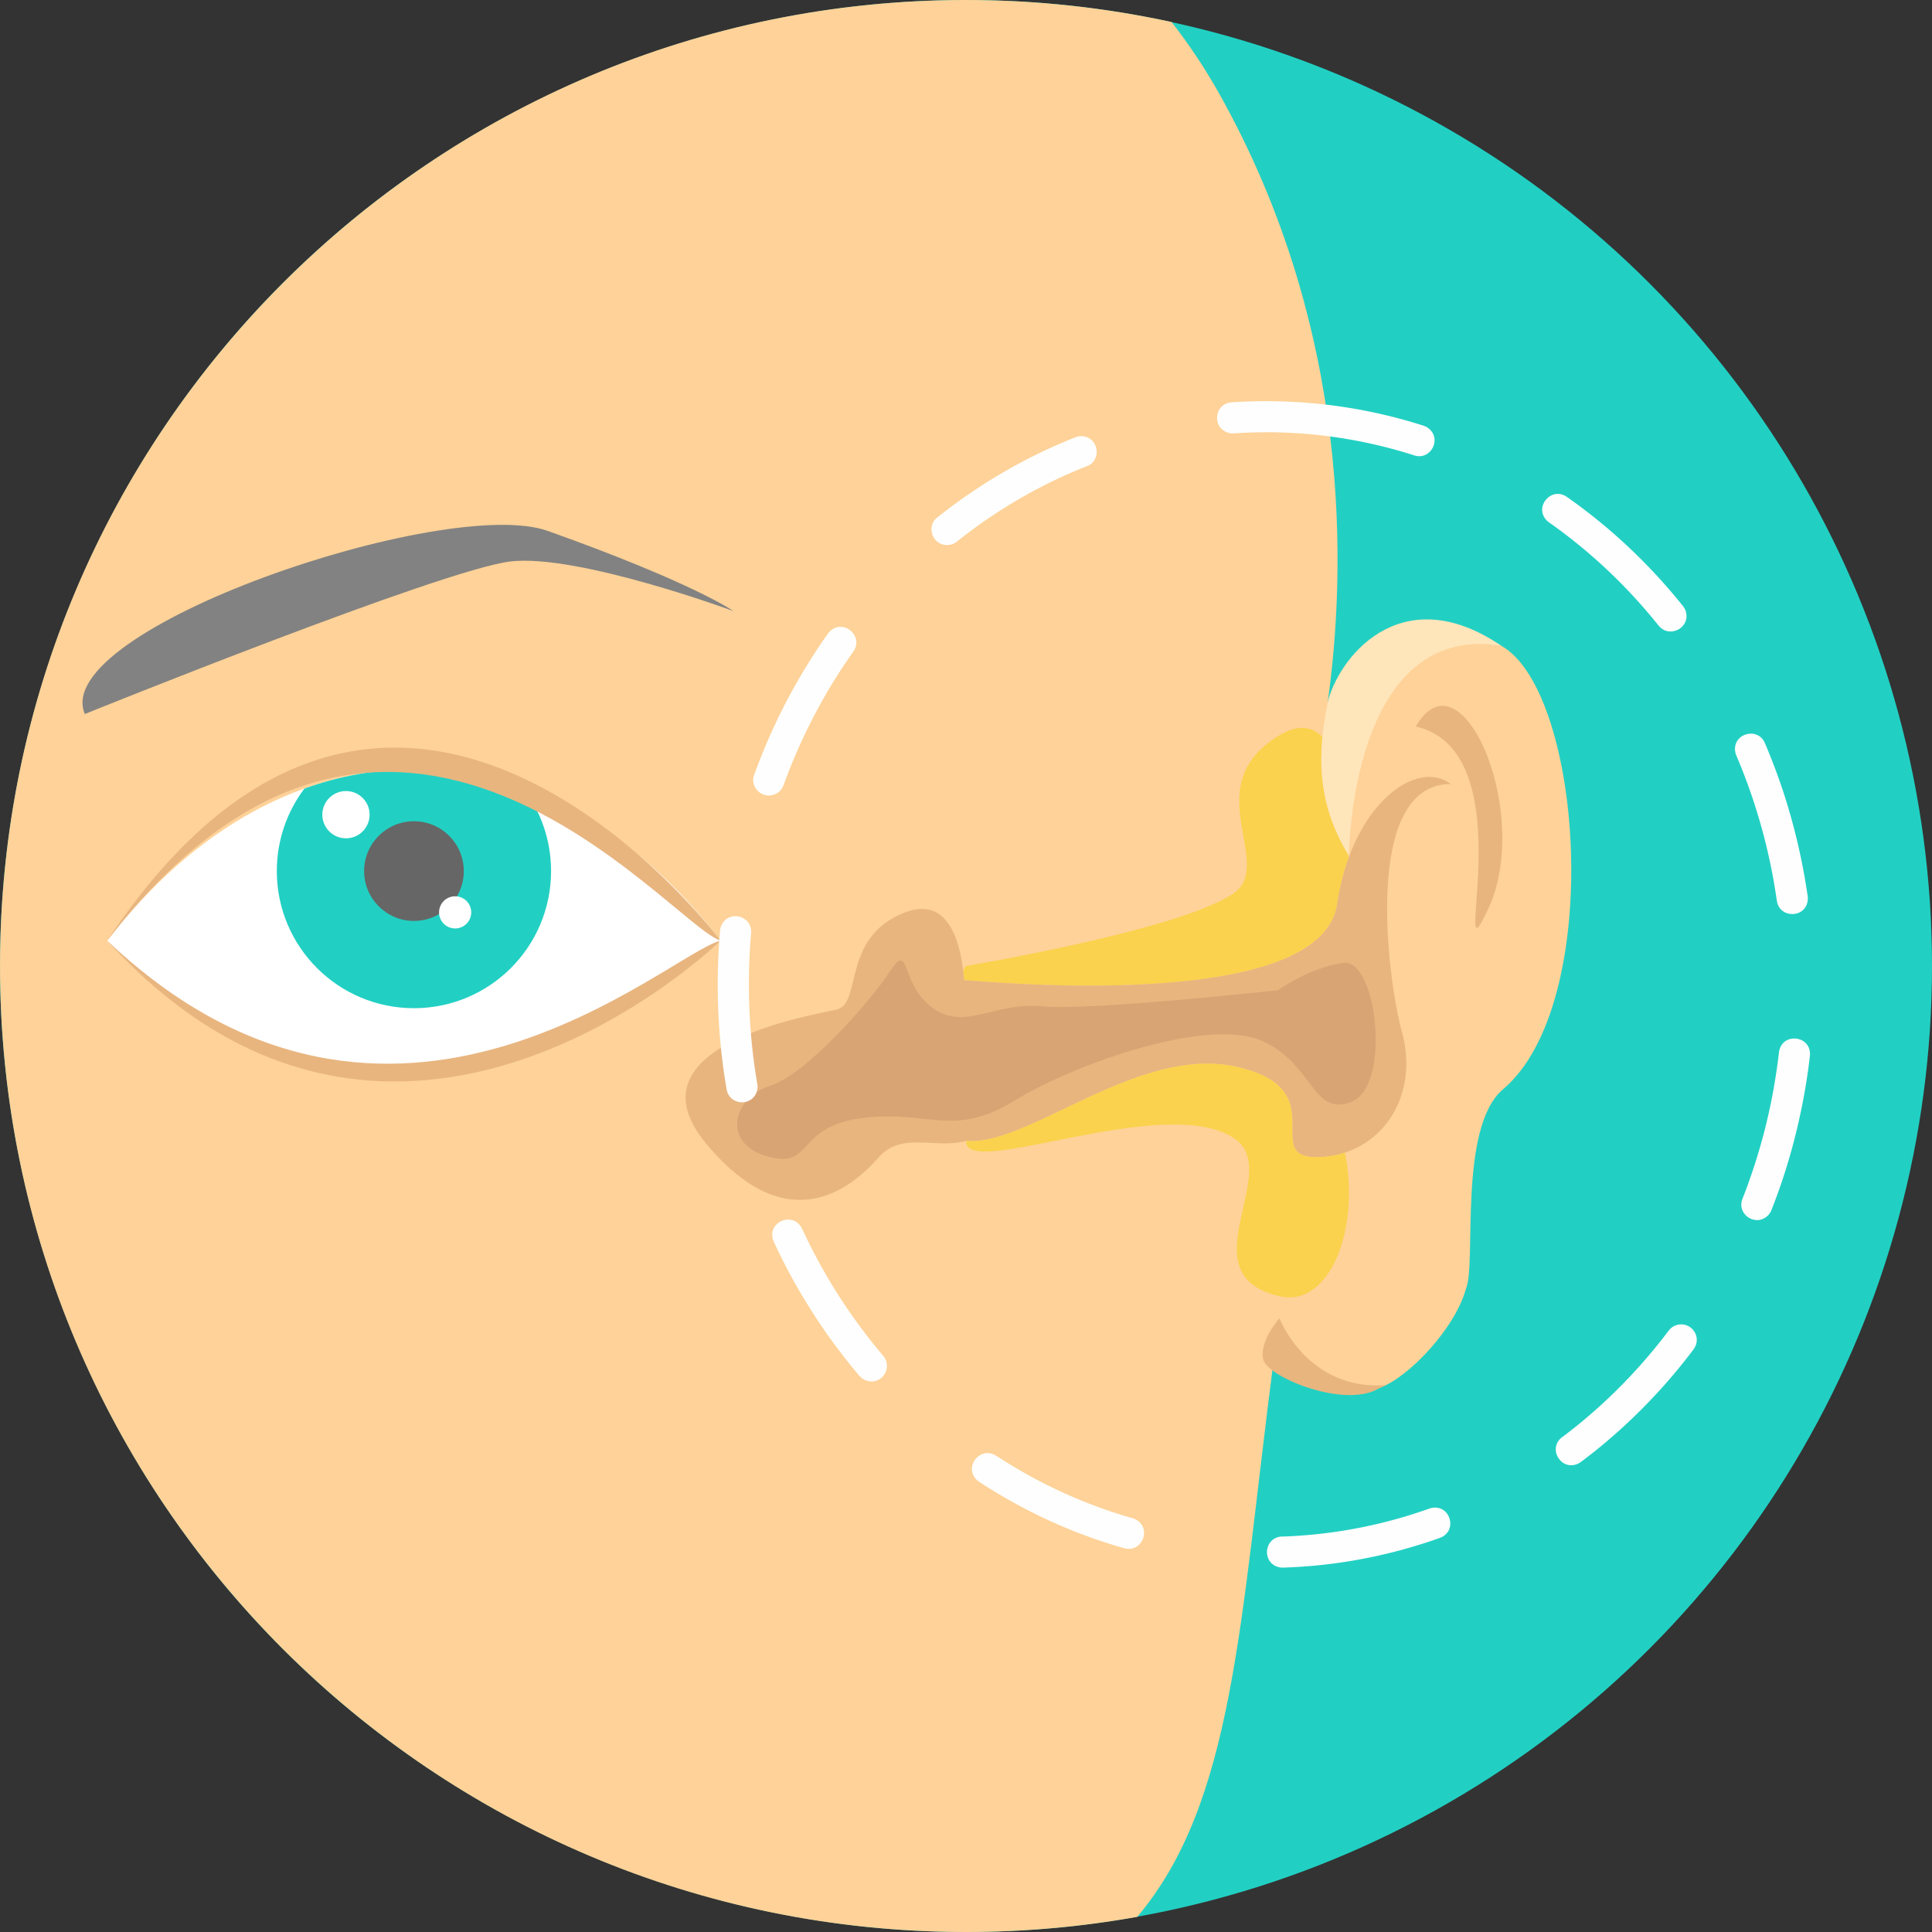 <?xml version="1.0" encoding="iso-8859-1"?>
<!-- Uploaded to: SVG Repo, www.svgrepo.com, Generator: SVG Repo Mixer Tools -->
<svg height="800px" width="800px" version="1.1" id="Layer_1" xmlns="http://www.w3.org/2000/svg" xmlns:xlink="http://www.w3.org/1999/xlink" 
	 viewBox="0 0 512 512" xml:space="preserve">
<rect x="0" y="0" width="512" height="512" fill="#333333" stroke="none"/>
<circle style="fill:#21D0C3;" cx="256" cy="256" r="256"/>
<path style="fill:#FED298;" d="M301.384,507.986c25.528-30.188,27.154-77.761,35.879-145.362c6.521,3.681,20.433,8.101,28.337,5.201
	c7.903-2.896,20.152-15.99,22.918-26.387c2.804-6.356-2.185-42.65,9.797-52.76c26.89-22.697,21.306-105.238-0.443-117.533
	c-23.472-13.27-43.643,2.392-46.063,15.357c4.956-35.181,6.609-98.87-28.817-161.883c-3.705-6.586-7.889-12.85-12.513-18.789
	C292.923,2.023,274.701,0,256.005,0c-141.386,0-256,114.615-256,256s114.614,256,256,256c15.487,0,30.655-1.376,45.384-4.009
	L301.384,507.986z"/>
<path style="fill:#FAD24D;" d="M326.63,236.952C311.818,246.698,256,256,256,256l-0.763,1.136c0.111,0.914,0.19,1.793,0.25,2.605
	c23.593,1.991,95.008,5.907,98.87-20.157c0.652-4.411,1.677-8.425,2.965-12.023v-0.005c0,0,1.339-44.852-18.582-32.507
	c-21.883,13.561-0.245,34.091-12.11,41.897V236.952z"/>
<g>
	<path style="fill:#E8B57F;" d="M384.462,207.766c-9.057-6.855-26.189,5.385-30.105,31.819
		c-3.861,26.059-75.277,22.147-98.87,20.157c-0.587-8.101-3.344-22.771-15.764-17.907c-16.891,6.609-11.136,24.11-17.99,25.699
		c-6.855,1.594-56.169,9.547-34.631,35.491c21.537,25.943,38.424,12,45.768,3.677c6.175-6.997,15.112-2.06,23.187-4.378
		c16.074,1.728,45.351-25.329,71.379-19.658c26.922,5.871,5.876,24.479,22.032,23.99c16.151-0.49,26.922-15.662,22.032-33.283
		c-3.709-13.353-10.688-65.601,12.97-65.601L384.462,207.766z"/>
	<path style="fill:#E8B57F;" d="M395.168,239.137c-12.623,28.04,10.323-39.73-19.953-46.599
		C386.877,172.193,405.375,213.262,395.168,239.137z"/>
</g>
<path style="fill:#FFFFFF;" d="M28.415,249.289c46.59-60.613,115.981-60.613,162.566,0
	C140.812,295.057,71.309,294.595,28.415,249.289z"/>
<path style="fill:#D9A473;" d="M338.699,262.41c0,0-49.846,5.491-62.617,4.287c-12.771-1.205-20.271,6.628-28.955,0.388
	c-8.683-6.24-5.792-17.935-11.219-9.746c-5.427,8.189-22.078,27.288-31.851,30.41c-9.773,3.118-13.03,15.205-0.721,18.715
	c12.304,3.51,7.238-7.797,24.973-10.138c17.736-2.341,24.092,5.445,40.641-4.684s50.936-21.823,65.051-15.977
	c14.115,5.848,13.648,20.531,24.198,16.309c10.549-4.222,6.753-38.003-2.208-36.807c-8.961,1.201-17.288,7.238-17.288,7.238
	L338.699,262.41z"/>
<path style="fill:#21D0C3;" d="M138.72,208.976c4.591,6.083,7.316,13.657,7.316,21.87c0,20.069-16.267,36.336-36.336,36.336
	s-36.34-16.267-36.34-36.336c0-8.212,2.725-15.787,7.316-21.87c19.057-6.845,38.983-6.85,58.04,0L138.72,208.976L138.72,208.976z"/>
<path style="fill:#666666;" d="M109.701,217.637c7.293,0,13.209,5.916,13.209,13.209c0,7.293-5.916,13.209-13.209,13.209
	s-13.209-5.912-13.209-13.209C96.491,223.553,102.403,217.637,109.701,217.637z"/>
<g>
	<path style="fill:#FFFFFF;" d="M91.683,209.633c3.459,0,6.268,2.804,6.268,6.263c0,3.464-2.809,6.268-6.268,6.268
		c-3.459,0-6.263-2.804-6.263-6.268C85.419,212.436,88.223,209.633,91.683,209.633z"/>
	<path style="fill:#FFFFFF;" d="M120.619,237.52c2.355,0,4.263,1.907,4.263,4.263c0,2.355-1.907,4.268-4.263,4.268
		c-2.355,0-4.263-1.912-4.263-4.268C116.356,239.427,118.264,237.52,120.619,237.52z"/>
</g>
<path style="fill:#828282;" d="M145.136,140.688c38.751,13.815,49.199,21.233,49.199,21.233s-41.112-15.163-58.968-13.14
	c-17.861,2.023-112.883,40.437-112.883,40.437c-9.621-22.452,95.78-58.109,122.656-48.525L145.136,140.688z"/>
<path style="fill:#FAD24D;" d="M327.018,301.62c-18.568-12.212-71.739,11.358-70.962,0.698c16.074,1.728,45.351-25.33,71.379-19.658
	c26.922,5.871,5.876,24.479,22.032,23.99c2.443-0.074,4.762-0.485,6.923-1.192c4.166,19.63-3.802,41.14-17.26,38.059
	C314.035,337.77,340.357,310.396,327.018,301.62z"/>
<path style="fill:#E8B57F;" d="M339.064,349.364c0,0,7.377,19.241,28.244,17.713c-0.587,0.295-1.215,0.439-1.714,0.753
	c-8.96,5.658-29.685-2.822-30.821-7.547c-1.169-4.872,4.287-10.914,4.287-10.914L339.064,349.364z"/>
<path style="fill:#FFE5BA;" d="M397.87,171.14c-26.946-18.299-43.638,3.779-46.063,15.357c-3.468,16.577-1.473,28.632,5.681,40.373
	C357.488,226.87,357.714,164.705,397.87,171.14z"/>
<g>
	<path style="fill:#E8B57F;" d="M28.415,249.289c75.785-98.408,148.872-4.31,162.566,0
		C190.982,249.289,104.989,134.171,28.415,249.289z"/>
	<path style="fill:#E8B57F;" d="M28.415,249.289c75.785,71.771,148.872,3.141,162.566,0
		C190.982,249.289,104.989,333.249,28.415,249.289z"/>
</g>
<path style="fill:#FEFEFE;" d="M335.397,114.541h0.009h0.009h0.009h0.009h0.009h0.009l0.887,0.005l0.887,0.009l0.877,0.014
	l0.882,0.023l0.882,0.028l0.877,0.032l0.877,0.037l0.873,0.046l0.873,0.051l0.873,0.056l0.873,0.06l0.868,0.069l0.863,0.074
	l0.868,0.079l0.868,0.083l0.863,0.093l0.863,0.097l0.859,0.102l0.859,0.106l0.859,0.116l0.854,0.12l0.854,0.125l0.85,0.13
	l0.85,0.134l0.845,0.143l0.845,0.148l0.845,0.153l0.84,0.157l0.84,0.162l0.836,0.167l0.836,0.176l0.84,0.18l0.831,0.185l0.831,0.19
	l0.831,0.194l0.826,0.199l0.826,0.208l0.826,0.213l0.822,0.218l0.822,0.222l0.817,0.227l0.817,0.236l0.812,0.236l0.813,0.245
	l0.808,0.25l0.808,0.255l0.295,0.097c4.577,1.455,7.695-4.965,3.173-7.584c-0.231-0.116-0.439-0.204-0.675-0.281l-0.295-0.097
	l-0.863-0.267l-0.863-0.263l-0.863-0.258l-0.868-0.255l-0.868-0.25l-0.873-0.245l-0.873-0.236l-0.873-0.231l-0.877-0.227
	l-0.877-0.218l-0.882-0.213l-0.882-0.208l-0.887-0.204l-0.887-0.194l-0.887-0.19l-0.891-0.185l-0.896-0.18l-0.891-0.176
	l-0.896-0.167l-0.896-0.162l-0.9-0.157l-0.9-0.148l-0.905-0.143l-0.905-0.139l-0.905-0.134l-0.91-0.125l-0.91-0.12l-0.914-0.116
	l-0.919-0.106l-0.914-0.102l-0.919-0.097l-0.919-0.088l-0.919-0.083l-0.924-0.079l-0.924-0.069l-0.924-0.065l-0.928-0.06
	l-0.928-0.051l-0.933-0.046l-0.933-0.042l-0.933-0.037l-0.933-0.028l-0.933-0.023l-0.942-0.019l-0.937-0.009l-0.937-0.005
	l-0.937,0.005l-0.937,0.009l-0.942,0.019l-0.933,0.023l-0.933,0.028l-0.933,0.037l-0.933,0.042l-0.933,0.046l-0.928,0.051
	l-0.693,0.046c-4.836,0.42-5.275,7.298-0.304,8.203c0.314,0.028,0.536,0.046,0.859,0.032l0.638-0.042l0.873-0.051l0.873-0.046
	l0.877-0.037l0.877-0.032l0.882-0.028l0.882-0.023l0.877-0.014l0.887-0.009l0.826-0.005L335.397,114.541z M288.059,123.539
	c4.134-1.575,3.085-7.958-1.566-7.958c-0.573,0.028-0.951,0.088-1.487,0.295l-0.411,0.162l-0.831,0.332l-0.826,0.341l-0.826,0.346
	l-0.822,0.351l-0.822,0.355l-0.817,0.36l-0.817,0.365l-0.812,0.369l-0.812,0.374l-0.808,0.383L275.595,120l-0.803,0.392
	l-0.803,0.397l-0.799,0.402l-0.794,0.406l-0.794,0.411l-0.794,0.416l-0.785,0.42l-0.785,0.425l-0.78,0.429l-0.78,0.434l-0.775,0.439
	l-0.776,0.443l-0.771,0.453l-0.767,0.453l-0.767,0.462l-0.763,0.466l-0.758,0.466l-0.758,0.471l-0.753,0.48l-0.753,0.485
	l-0.744,0.485l-0.749,0.49l-0.744,0.499l-0.739,0.499l-0.735,0.503l-0.73,0.508l-0.73,0.517l-0.726,0.522l-0.721,0.522l-0.721,0.527
	l-0.716,0.536l-0.716,0.536l-0.707,0.54l-0.707,0.545l-0.707,0.55l-0.702,0.554l-0.056,0.042c-3.376,2.624-0.826,8.47,3.926,7.117
	c0.485-0.171,0.859-0.383,1.261-0.698l0.014-0.009l0.661-0.527l0.661-0.522l0.67-0.517l0.67-0.513l0.67-0.508l0.675-0.503
	l0.679-0.499l0.684-0.494l0.684-0.49l0.689-0.485l0.693-0.485l0.693-0.476l0.698-0.471l0.698-0.466l0.702-0.462l0.707-0.462
	l0.707-0.457l0.712-0.448l0.712-0.448l0.716-0.443l0.716-0.439l0.721-0.429l0.726-0.429l0.726-0.425l0.73-0.42l0.73-0.416
	l0.735-0.411l0.735-0.406l0.744-0.402l0.744-0.397l0.739-0.388l0.749-0.388l0.753-0.383l0.753-0.378l0.753-0.374l0.758-0.369
	l0.763-0.365l0.763-0.36l0.763-0.355l0.767-0.346l0.767-0.341l0.771-0.341l0.772-0.332l0.775-0.328l0.776-0.323l0.78-0.318
	l0.78-0.314l0.411-0.162L288.059,123.539z M226.167,172.636c2.849-4.162-2.776-8.804-6.323-5.256
	c-0.167,0.176-0.291,0.328-0.434,0.527l-0.42,0.596l-0.517,0.744l-0.517,0.749l-0.513,0.753l-0.508,0.758l-0.503,0.758l-0.499,0.763
	l-0.494,0.767l-0.49,0.767l-0.485,0.771l-0.48,0.775l-0.476,0.775l-0.476,0.785l-0.471,0.785l-0.466,0.789l-0.462,0.789
	l-0.457,0.794l-0.453,0.799l-0.448,0.799l-0.443,0.803l-0.439,0.808l-0.434,0.812l-0.429,0.812l-0.425,0.817l-0.42,0.817
	l-0.415,0.822l-0.411,0.826l-0.406,0.831l-0.402,0.826l-0.397,0.831l-0.392,0.836l-0.388,0.84l-0.383,0.84l-0.378,0.845l-0.374,0.85
	l-0.369,0.85l-0.365,0.85l-0.36,0.859l-0.355,0.859l-0.351,0.863l-0.346,0.868l-0.341,0.868l-0.337,0.873l-0.332,0.873l-0.328,0.873
	l-0.323,0.877l-0.065,0.18c-1.446,3.797,3.247,7.418,6.753,4.35c0.485-0.485,0.767-0.928,1.021-1.584l0.046-0.13l0.304-0.831
	l0.309-0.831l0.314-0.826l0.318-0.822l0.323-0.822l0.328-0.817l0.332-0.817l0.337-0.817l0.341-0.812l0.346-0.812l0.351-0.808
	l0.355-0.803l0.36-0.803l0.365-0.799l0.369-0.794l0.374-0.794l0.378-0.789l0.383-0.789l0.383-0.785l0.388-0.78l0.392-0.78
	l0.397-0.775l0.406-0.775l0.406-0.771l0.411-0.766l0.416-0.763l0.42-0.763l0.425-0.763l0.429-0.758l0.434-0.753l0.434-0.753
	l0.439-0.749l0.443-0.744l0.448-0.739l0.453-0.739l0.457-0.735l0.462-0.73l0.466-0.73l0.471-0.726l0.476-0.726l0.476-0.721
	l0.48-0.712l0.485-0.712l0.49-0.712l0.494-0.707l0.42-0.596L226.167,172.636z M199.046,247.257c0.402-4.605-6.138-6.379-7.99-1.751
	c-0.125,0.355-0.199,0.689-0.231,1.062l-0.042,0.499l-0.079,0.979l-0.074,0.979l-0.069,0.979l-0.06,0.979l-0.056,0.984l-0.051,0.984
	l-0.046,0.988l-0.037,0.988l-0.032,0.988l-0.028,0.993l-0.019,0.993l-0.014,0.993l-0.009,0.998l-0.005,0.998l0.005,0.998
	l0.009,0.998l0.014,0.993l0.019,0.993l0.028,0.993l0.032,0.988l0.037,0.988l0.046,0.988l0.051,0.984l0.056,0.984l0.06,0.979
	l0.069,0.979l0.074,0.979l0.079,0.979l0.083,0.974l0.088,0.974l0.097,0.974l0.102,0.97l0.106,0.97l0.116,0.965l0.116,0.965
	l0.125,0.965l0.13,0.956l0.134,0.961l0.143,0.956l0.148,0.956l0.153,0.951l0.157,0.951l0.088,0.513
	c0.763,4.199,6.568,4.647,7.967,0.638c0.208-0.702,0.295-1.307,0.162-2.046l-0.079-0.466l-0.148-0.9l-0.143-0.91l-0.139-0.91
	l-0.134-0.905l-0.13-0.91l-0.125-0.914l-0.12-0.914l-0.111-0.914l-0.106-0.919l-0.102-0.919l-0.097-0.924l-0.093-0.924l-0.083-0.928
	l-0.079-0.928l-0.074-0.928l-0.069-0.928l-0.065-0.933l-0.06-0.933l-0.051-0.933l-0.046-0.937l-0.042-0.937l-0.037-0.937
	l-0.032-0.942l-0.023-0.942l-0.019-0.942l-0.014-0.947l-0.009-0.947l-0.005-0.947l0.005-0.947l0.009-0.947l0.014-0.947l0.019-0.942
	l0.023-0.942l0.032-0.942l0.037-0.937l0.042-0.937l0.046-0.937l0.051-0.933l0.06-0.933l0.065-0.933l0.069-0.928l0.074-0.928
	l0.042-0.499L199.046,247.257z M212.528,325.577c-2.434-4.872-9.639-1.552-7.477,3.487l0.213,0.457l0.392,0.836l0.397,0.831
	l0.402,0.826l0.406,0.831l0.411,0.826l0.416,0.822l0.42,0.817l0.425,0.817l0.429,0.813l0.434,0.812l0.439,0.808l0.443,0.803
	l0.448,0.799l0.453,0.799l0.457,0.794l0.462,0.789l0.466,0.789l0.471,0.785l0.476,0.785l0.476,0.775l0.48,0.775l0.485,0.772
	l0.49,0.767l0.494,0.767l0.499,0.763l0.503,0.758l0.508,0.758l0.513,0.753l0.517,0.749l0.517,0.744l0.527,0.744l0.531,0.739
	l0.531,0.735l0.536,0.73l0.54,0.73l0.545,0.726l0.545,0.721l0.55,0.716l0.559,0.716l0.559,0.712l0.564,0.707l0.568,0.702
	l0.573,0.702l0.577,0.698l0.582,0.693l0.508,0.601c2.259,2.559,6.328,1.575,7.154-1.737c0.295-1.243-0.028-2.651-0.877-3.617
	l-0.476-0.559l-0.55-0.656l-0.545-0.656l-0.54-0.661l-0.536-0.665l-0.536-0.67l-0.531-0.67l-0.522-0.675l-0.522-0.679l-0.517-0.684
	l-0.517-0.689l-0.508-0.689l-0.508-0.693l-0.503-0.698l-0.499-0.698l-0.494-0.702l-0.494-0.707l-0.49-0.712l-0.485-0.712
	l-0.48-0.712L223.337,345l-0.476-0.726l-0.471-0.726l-0.466-0.73l-0.462-0.73l-0.457-0.735l-0.453-0.739l-0.448-0.739l-0.443-0.744
	l-0.439-0.749l-0.434-0.753l-0.434-0.753l-0.429-0.758l-0.425-0.763l-0.42-0.763l-0.416-0.763l-0.411-0.767l-0.406-0.772
	l-0.406-0.775l-0.397-0.776l-0.392-0.78l-0.388-0.78l-0.383-0.785l-0.383-0.789l-0.378-0.789l-0.374-0.794l-0.213-0.457
	L212.528,325.577L212.528,325.577z M263.958,385.769c-4.189-2.647-8.632,2.909-5.122,6.42c0.199,0.185,0.402,0.355,0.633,0.503
	l0.564,0.365l0.753,0.485l0.753,0.48l0.758,0.471l0.758,0.466l0.763,0.466l0.767,0.462l0.767,0.453l0.771,0.453l0.776,0.443
	l0.775,0.439l0.78,0.434l0.78,0.429l0.785,0.425l0.785,0.42l0.794,0.416l0.794,0.411l0.794,0.406l0.799,0.402l0.803,0.397
	l0.803,0.392l0.803,0.383l0.808,0.383l0.812,0.374l0.812,0.369l0.817,0.365l0.817,0.36l0.822,0.355l0.822,0.351l0.826,0.346
	l0.826,0.341l0.831,0.332l0.836,0.328l0.836,0.323l0.84,0.318l0.84,0.314l0.84,0.304l0.845,0.304l0.85,0.295l0.845,0.291
	l0.854,0.286l0.854,0.277l0.859,0.277l0.863,0.267l0.863,0.263l0.863,0.259l0.868,0.254l0.61,0.176
	c4.54,1.238,7.275-4.827,3.39-7.418c-0.383-0.236-0.721-0.406-1.15-0.527l-0.559-0.162l-0.812-0.236l-0.812-0.245l-0.808-0.25
	l-0.808-0.255l-0.808-0.259l-0.803-0.263l-0.799-0.267l-0.803-0.277l-0.799-0.277l-0.794-0.286l-0.794-0.291l-0.789-0.295
	l-0.789-0.3l-0.785-0.304l-0.785-0.309l-0.78-0.314l-0.78-0.318l-0.775-0.323l-0.775-0.328l-0.772-0.332l-0.772-0.341l-0.767-0.341
	l-0.767-0.346l-0.763-0.355l-0.763-0.36l-0.763-0.365l-0.758-0.369l-0.753-0.374l-0.753-0.378l-0.753-0.383l-0.749-0.388
	l-0.739-0.388l-0.744-0.397l-0.744-0.402l-0.735-0.406l-0.735-0.411l-0.73-0.416l-0.73-0.42l-0.726-0.425l-0.726-0.429l-0.721-0.429
	l-0.716-0.439l-0.716-0.443l-0.712-0.448l-0.712-0.448l-0.707-0.457l-0.564-0.365L263.958,385.769z M339.733,407.187
	c-5.094,0.222-5.436,7.76-0.093,8.245l0.369,0.005l0.134-0.005l0.933-0.037l0.933-0.042l0.933-0.046l0.928-0.051l0.928-0.06
	l0.924-0.065l0.924-0.069l0.924-0.079l0.919-0.083l0.919-0.088l0.919-0.097l0.914-0.102l0.919-0.106l0.914-0.116l0.91-0.12
	l0.91-0.125l0.905-0.134l0.905-0.139l0.905-0.143l0.9-0.148l0.9-0.157l0.896-0.162l0.896-0.167l0.891-0.176l0.896-0.18l0.891-0.185
	l0.887-0.19l0.887-0.194l0.887-0.204l0.882-0.208l0.882-0.213l0.877-0.217l0.877-0.227l0.873-0.231l0.873-0.236l0.873-0.245
	l0.868-0.25l0.868-0.255l0.863-0.259l0.863-0.263l0.863-0.267l0.859-0.277l0.854-0.277l0.854-0.286l0.845-0.291l0.85-0.295
	l0.369-0.134c4.748-1.805,2.795-8.836-2.222-7.926c-0.199,0.046-0.388,0.093-0.582,0.162l-0.318,0.116l-0.799,0.277l-0.803,0.277
	l-0.799,0.267l-0.803,0.263l-0.808,0.259l-0.808,0.254l-0.808,0.25l-0.812,0.245l-0.813,0.236l-0.817,0.236l-0.817,0.227
	l-0.822,0.222l-0.822,0.217l-0.826,0.213l-0.826,0.208l-0.826,0.199l-0.831,0.194l-0.831,0.19l-0.831,0.185l-0.84,0.18l-0.836,0.176
	l-0.836,0.167l-0.84,0.162l-0.84,0.157l-0.845,0.153l-0.845,0.148l-0.845,0.143l-0.85,0.134l-0.85,0.13l-0.854,0.125l-0.854,0.12
	l-0.859,0.116l-0.859,0.106l-0.859,0.102l-0.863,0.097l-0.863,0.093l-0.868,0.083l-0.868,0.079l-0.863,0.074l-0.868,0.069
	l-0.873,0.06l-0.873,0.056l-0.873,0.051l-0.873,0.046l-0.877,0.037l-0.877,0.032l-0.135,0.003L339.733,407.187z M413.962,380.859
	c-4.088,3.178,0.065,9.464,4.642,6.813l0.304-0.208l0.028-0.019l0.716-0.536l0.707-0.54l0.707-0.545l0.707-0.55l0.702-0.554
	l0.698-0.559l0.693-0.564l0.689-0.568l0.689-0.573l0.684-0.577l0.679-0.582l0.675-0.587l0.675-0.587l0.67-0.596l0.67-0.601
	l0.661-0.601l0.661-0.605l0.656-0.61l0.652-0.615l0.651-0.619l0.647-0.624l0.642-0.628l0.642-0.633l0.633-0.633l0.633-0.638
	l0.633-0.647l0.624-0.647l0.619-0.647l0.619-0.656l0.615-0.661l0.61-0.661l0.605-0.665l0.605-0.67l0.601-0.675l0.591-0.675
	l0.591-0.679l0.587-0.684l0.582-0.689l0.582-0.693l0.577-0.698l0.573-0.702l0.568-0.702l0.564-0.707l0.559-0.712l0.559-0.716
	l0.55-0.716l0.545-0.721l0.106-0.143c2.291-3.173-0.517-7.372-4.36-6.457c-0.974,0.291-1.626,0.712-2.254,1.52l-0.083,0.106
	l-0.517,0.684l-0.522,0.679l-0.522,0.675l-0.531,0.67l-0.536,0.67l-0.536,0.665l-0.54,0.661l-0.545,0.656l-0.55,0.656l-0.55,0.652
	l-0.554,0.647l-0.559,0.647l-0.564,0.642l-0.564,0.638l-0.568,0.633l-0.577,0.633l-0.577,0.628l-0.577,0.619l-0.582,0.619
	l-0.587,0.614l-0.591,0.615l-0.591,0.605l-0.601,0.605l-0.601,0.601l-0.601,0.596l-0.605,0.591l-0.61,0.587l-0.615,0.587
	l-0.619,0.582l-0.619,0.577l-0.624,0.573l-0.628,0.573l-0.628,0.564l-0.633,0.559l-0.638,0.559l-0.642,0.554l-0.642,0.55
	l-0.647,0.545l-0.647,0.54l-0.652,0.536l-0.656,0.531l-0.656,0.527l-0.661,0.527l-0.661,0.522l-0.67,0.517l-0.67,0.513l-0.67,0.508
	l-0.028,0.018L413.962,380.859z M461.757,317.702c-1.635,4.291,3.884,7.723,7.02,4.134c0.277-0.365,0.494-0.689,0.665-1.136
	l0.222-0.568l0.337-0.873l0.332-0.873l0.328-0.873l0.323-0.877l0.318-0.882l0.309-0.882l0.304-0.882l0.304-0.887l0.3-0.891
	l0.291-0.896l0.286-0.891l0.281-0.896l0.277-0.9l0.272-0.905l0.263-0.905l0.263-0.91l0.258-0.91l0.25-0.914l0.245-0.914l0.241-0.919
	l0.236-0.919l0.231-0.919l0.227-0.924l0.222-0.928l0.217-0.928l0.208-0.928l0.204-0.933l0.199-0.933l0.194-0.937l0.19-0.937
	l0.185-0.942l0.18-0.942l0.176-0.942l0.167-0.947l0.162-0.947l0.157-0.951l0.153-0.951l0.148-0.956l0.143-0.956l0.134-0.961
	l0.13-0.956l0.125-0.965l0.116-0.965l0.097-0.812c0.494-5.431-7.459-6.342-8.198-0.928l-0.088,0.763l-0.111,0.914l-0.12,0.914
	l-0.125,0.914l-0.13,0.91l-0.134,0.905l-0.139,0.91l-0.143,0.91l-0.148,0.9l-0.153,0.9l-0.157,0.9l-0.162,0.896l-0.167,0.896
	l-0.176,0.891l-0.18,0.891l-0.185,0.891l-0.19,0.887l-0.194,0.882l-0.199,0.882l-0.204,0.882l-0.208,0.877l-0.213,0.877
	l-0.222,0.877l-0.222,0.873l-0.231,0.868l-0.236,0.868l-0.241,0.868l-0.245,0.863l-0.25,0.863l-0.255,0.859l-0.258,0.854
	l-0.263,0.854l-0.267,0.854l-0.272,0.854l-0.277,0.845l-0.281,0.84l-0.286,0.845l-0.291,0.84L463.535,313l-0.3,0.831l-0.304,0.831
	l-0.309,0.831l-0.314,0.826l-0.318,0.822l-0.222,0.568L461.757,317.702z M470.893,238.726c0.656,4.799,7.972,4.744,8.212-0.545
	c0-0.217-0.014-0.415-0.042-0.628l-0.023-0.157l-0.143-0.956l-0.148-0.956l-0.153-0.951l-0.157-0.951l-0.162-0.947l-0.167-0.947
	l-0.176-0.942l-0.18-0.942l-0.185-0.942l-0.19-0.937l-0.194-0.937l-0.199-0.933l-0.204-0.933l-0.208-0.928l-0.218-0.928
	l-0.222-0.928l-0.227-0.924l-0.231-0.919l-0.236-0.919l-0.241-0.919l-0.245-0.914l-0.25-0.914l-0.258-0.91l-0.263-0.91l-0.263-0.905
	l-0.272-0.905l-0.277-0.9l-0.281-0.896l-0.286-0.891l-0.291-0.896l-0.3-0.891l-0.304-0.887l-0.304-0.882l-0.309-0.882l-0.318-0.882
	l-0.323-0.877l-0.328-0.873l-0.332-0.873l-0.337-0.873l-0.341-0.868l-0.346-0.868l-0.351-0.863l-0.355-0.859l-0.36-0.859
	l-0.204-0.476c-1.93-4.498-8.942-2.443-7.783,2.67c0.06,0.208,0.12,0.392,0.204,0.596l0.185,0.434l0.341,0.812l0.337,0.817
	l0.332,0.817l0.328,0.817l0.323,0.822l0.318,0.822l0.314,0.826l0.309,0.831l0.304,0.831l0.3,0.831l0.295,0.836l0.291,0.84
	l0.286,0.845l0.281,0.84l0.277,0.845l0.272,0.854l0.267,0.854l0.263,0.854l0.258,0.854l0.255,0.859l0.25,0.863l0.245,0.863
	l0.241,0.868l0.236,0.868l0.231,0.868l0.222,0.873l0.222,0.877l0.213,0.877l0.208,0.877l0.204,0.882l0.199,0.882l0.194,0.882
	l0.19,0.887l0.185,0.891l0.181,0.891l0.176,0.891l0.167,0.896l0.162,0.896l0.157,0.9l0.153,0.9l0.148,0.9l0.143,0.91l0.139,0.91
	l0.134,0.905l0.023,0.157L470.893,238.726z M439.591,165.8c2.744,3.529,8.688,0.559,7.076-4.041
	c-0.176-0.434-0.355-0.753-0.642-1.118l-0.088-0.111l-0.568-0.702l-0.573-0.702l-0.577-0.698l-0.582-0.693l-0.582-0.689
	l-0.587-0.684l-0.591-0.679l-0.591-0.675l-0.601-0.675l-0.605-0.67l-0.605-0.665l-0.61-0.661l-0.614-0.661l-0.619-0.656
	l-0.619-0.647l-0.624-0.647l-0.633-0.647l-0.633-0.638l-0.633-0.633l-0.642-0.633l-0.642-0.628l-0.647-0.624l-0.652-0.619
	l-0.651-0.614l-0.656-0.61l-0.661-0.605l-0.661-0.601l-0.67-0.601l-0.67-0.596l-0.675-0.587l-0.675-0.587l-0.679-0.582l-0.684-0.577
	l-0.689-0.573l-0.689-0.568l-0.693-0.564l-0.698-0.559l-0.702-0.554l-0.707-0.55l-0.707-0.545l-0.707-0.54l-0.716-0.536
	l-0.716-0.536l-0.721-0.527l-0.721-0.522l-0.726-0.522l-0.73-0.517l-0.116-0.079c-4.051-2.772-8.739,2.61-5.317,6.259
	c0.199,0.199,0.388,0.365,0.619,0.522l0.074,0.051l0.689,0.485l0.684,0.49l0.684,0.494l0.679,0.499l0.675,0.503l0.67,0.508
	l0.67,0.513l0.67,0.517l0.661,0.522l0.661,0.527l0.656,0.527l0.656,0.531l0.651,0.536l0.647,0.54l0.647,0.545l0.642,0.55
	l0.642,0.554l0.638,0.559l0.633,0.559l0.628,0.564l0.628,0.573l0.624,0.573l0.619,0.577l0.619,0.582l0.614,0.587l0.61,0.587
	l0.605,0.591l0.601,0.596l0.601,0.601l0.601,0.605l0.591,0.605l0.591,0.615l0.587,0.614l0.582,0.619l0.577,0.619l0.577,0.628
	l0.577,0.633l0.568,0.633l0.564,0.638l0.564,0.642l0.559,0.647l0.554,0.647l0.55,0.652l0.55,0.656l0.545,0.656l0.54,0.661
	l0.536,0.665l0.088,0.111L439.591,165.8z"/>
</svg>